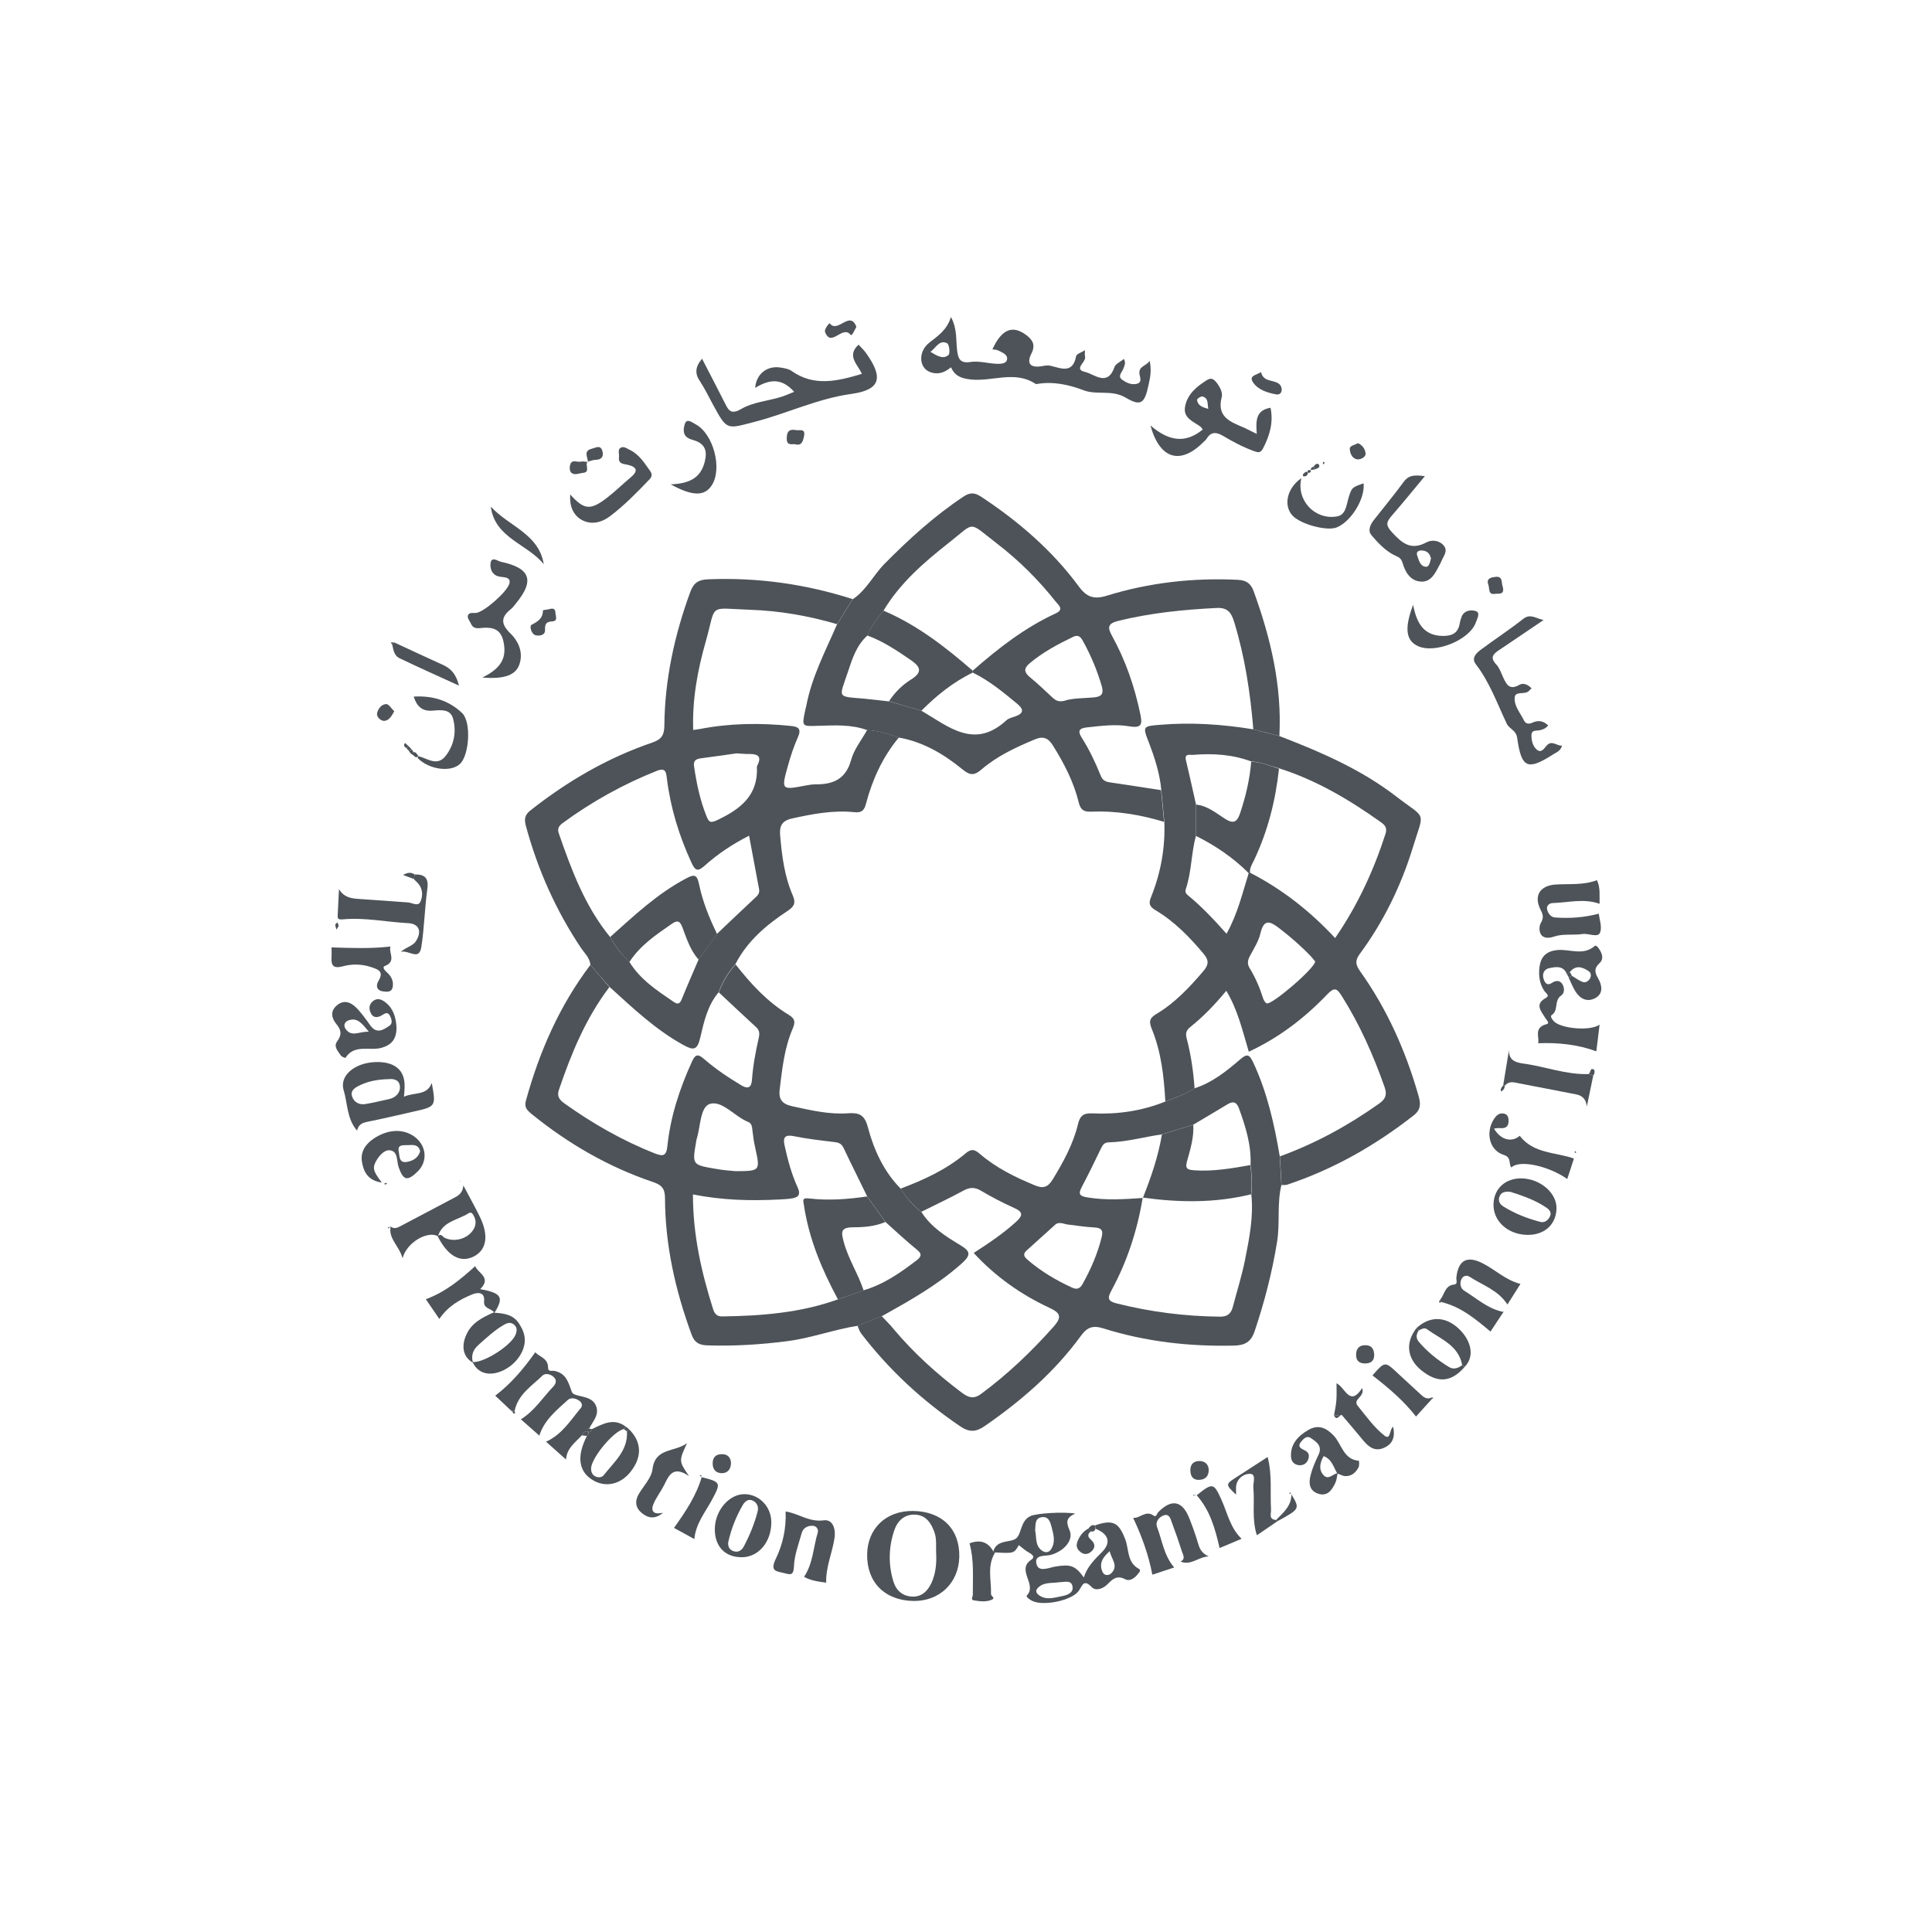 <svg xmlns="http://www.w3.org/2000/svg" width="300" height="300" viewBox="0 0 300 300" fill="none"><path d="M198.661 114.293C205.041 116.747 211.303 119.436 216.779 123.657C221.569 127.347 221.176 125.737 219.37 131.646C217.545 137.574 214.836 143.129 211.126 148.154C210.341 149.214 210.537 149.862 211.204 150.824C215.386 156.693 218.271 163.171 220.254 170.1C220.607 171.317 220.686 172.279 219.508 173.202C213.54 177.874 207.063 181.564 199.859 183.959C199.603 184.037 199.289 183.998 198.995 184.018C198.916 182.546 198.838 181.054 198.74 179.562C204.256 177.56 209.34 174.772 214.11 171.396C215.111 170.689 215.425 170.041 215.013 168.844C213.266 163.878 211.165 159.127 208.358 154.671C207.573 153.415 207.18 153.258 206.042 154.456C202.567 158.087 198.602 161.13 193.911 163.308C192.929 160.05 192.223 156.85 190.417 153.847C188.65 155.987 186.864 157.851 184.842 159.461C184.155 160.011 184.057 160.501 184.292 161.346C184.94 163.838 185.313 166.41 185.49 168.981C184.116 169.963 182.486 170.395 180.955 171.043C180.739 167.215 180.327 163.407 178.874 159.834C178.403 158.676 178.423 158.126 179.581 157.439C182.447 155.731 184.724 153.297 186.883 150.765C187.688 149.803 187.747 149.116 186.903 148.115C184.724 145.504 182.349 143.07 179.404 141.323C178.423 140.734 178.344 140.224 178.757 139.243C180.249 135.513 180.955 131.626 180.798 127.602C180.641 125.953 180.484 124.324 180.327 122.675C180.091 120.104 179.306 117.67 178.384 115.275C177.422 112.801 177.422 112.762 180.15 112.546C184.999 112.134 189.828 112.468 194.637 113.253C195.952 113.606 197.307 113.96 198.661 114.293ZM194.284 118.239C191.359 117.14 188.297 116.963 185.215 117.218C184.783 117.257 183.88 116.943 184.155 118.062C184.704 120.339 185.195 122.616 185.706 124.893C185.706 126.523 185.706 128.152 185.706 129.761C184.96 132.51 185.038 135.395 184.116 138.104C183.978 138.516 184.194 138.811 184.489 139.046C186.648 140.813 188.532 142.835 190.456 144.994C192.183 141.893 192.929 138.673 193.911 135.533L194.009 135.591L194.107 135.513C199.073 138.065 203.411 141.461 207.318 145.661C210.831 140.558 213.305 135.16 215.15 129.447C215.444 128.505 215.013 128.093 214.384 127.641C209.497 124.167 204.373 121.124 198.602 119.299C197.169 118.926 195.795 118.317 194.284 118.239ZM204.216 149.293C204.02 149.057 203.765 148.724 203.47 148.41C201.979 146.859 200.369 145.465 198.661 144.15C197.248 143.07 196.266 142.599 195.717 144.935C195.442 146.133 194.735 147.232 194.146 148.331C193.754 149.038 193.597 149.627 194.068 150.373C194.951 151.825 195.619 153.376 196.129 155.005C196.227 155.319 196.463 155.731 196.718 155.81C197.542 156.026 204.216 150.314 204.216 149.293Z" fill="#4D5358"></path><path d="M91.679 149.824C91.581 148.705 90.757 147.999 90.188 147.155C86.301 141.325 83.494 135.024 81.668 128.271C81.374 127.211 81.472 126.524 82.395 125.817C88.126 121.302 94.349 117.671 101.259 115.315C102.692 114.825 103.143 114.197 103.163 112.665C103.222 105.52 104.733 98.63 107.187 91.917C107.717 90.464 108.502 90.013 109.935 89.954C117.61 89.64 125.089 90.68 132.411 93.036C131.606 94.331 130.801 95.627 129.977 96.922C125.56 95.627 121.085 94.842 116.472 94.685C109.817 94.449 111.289 93.625 109.601 99.573C108.325 104.028 107.481 108.582 107.638 113.352C108.109 113.274 108.404 113.254 108.698 113.195C113.37 112.292 118.081 112.234 122.812 112.724C124.029 112.842 124.461 113.215 123.892 114.491C123.263 115.904 122.773 117.377 122.361 118.868C121.281 122.696 121.32 122.696 125.128 121.97C125.639 121.872 126.149 121.793 126.659 121.793C129.368 121.813 131.331 120.988 132.156 118.024C132.607 116.356 133.785 114.903 134.649 113.352C136.356 113.451 137.966 113.941 139.576 114.511C137.083 117.514 135.493 120.969 134.492 124.718C134.217 125.798 133.863 126.249 132.627 126.112C129.368 125.778 126.188 126.387 122.989 127.093C121.399 127.447 121.006 128.271 121.143 129.743C121.418 132.923 121.811 136.064 123.087 139.008C123.578 140.147 123.401 140.716 122.302 141.442C119.023 143.602 116.04 146.114 114.195 149.707C113.076 151.002 112.173 152.435 111.603 154.064C109.876 156.086 109.307 158.658 108.738 161.111C108.266 163.133 107.678 163.133 106.048 162.23C101.749 159.855 98.236 156.498 94.644 153.24C93.642 152.121 92.661 150.963 91.679 149.824ZM97.725 149.353C99.374 152.062 101.965 153.77 104.498 155.497C105.008 155.851 105.479 156.106 105.832 155.222C106.676 153.122 107.599 151.061 108.482 148.98C109.444 147.645 110.386 146.33 111.348 144.995C113.37 143.072 115.412 141.128 117.453 139.224C117.806 138.891 117.963 138.518 117.865 138.047C117.355 135.338 116.845 132.629 116.315 129.763C113.704 131.098 111.446 132.609 109.405 134.435C108.404 135.318 107.992 135.279 107.403 134.022C105.459 129.822 104.125 125.484 103.555 120.91C103.438 119.948 103.379 119.143 102.005 119.693C96.763 121.774 91.876 124.502 87.322 127.839C86.772 128.251 86.536 128.722 86.752 129.351C88.735 135.082 90.835 140.736 94.742 145.506C95.546 146.939 96.528 148.215 97.725 149.353ZM114.352 116.984C112.899 117.18 110.877 117.494 108.836 117.75C108.031 117.848 107.638 118.142 107.776 119.025C108.168 121.656 108.698 124.247 109.699 126.72C110.072 127.662 110.308 127.859 111.407 127.329C114.96 125.641 117.748 123.521 117.532 119.084C117.532 118.947 117.63 118.81 117.689 118.672C118.258 117.435 117.63 117.102 116.531 117.082C116.001 117.102 115.471 117.043 114.352 116.984Z" fill="#4D5358"></path><path d="M91.68 149.823C92.661 150.981 93.643 152.119 94.624 153.278C90.953 158.106 88.696 163.603 86.772 169.276C86.458 170.218 86.871 170.787 87.616 171.317C92.013 174.458 96.666 177.128 101.71 179.11C102.967 179.601 103.477 179.503 103.634 177.952C104.105 173.378 105.538 169.04 107.442 164.859C107.953 163.721 108.365 163.603 109.307 164.427C111.093 165.978 113.056 167.293 115.078 168.51C116.217 169.197 116.688 168.805 116.766 167.666C116.923 165.448 117.336 163.289 117.826 161.129C117.964 160.521 117.944 159.991 117.434 159.52C115.49 157.733 113.547 155.908 111.623 154.102C112.193 152.473 113.096 151.04 114.215 149.744C116.59 152.787 119.181 155.594 122.498 157.596C123.499 158.205 123.499 158.754 123.087 159.736C121.792 162.739 121.458 165.978 121.065 169.178C120.889 170.689 121.438 171.435 122.989 171.769C125.875 172.397 128.74 173.084 131.705 172.868C133.412 172.75 134.256 173.123 134.747 174.988C135.689 178.541 137.22 181.917 139.89 184.606C140.754 186 141.794 187.198 143.09 188.218C144.562 190.535 146.819 191.968 149.077 193.322C150.824 194.362 150.726 194.932 149.273 196.247C145.543 199.564 141.264 201.959 136.946 204.373C135.689 204.864 134.453 205.375 133.196 205.865C129.486 206.435 125.953 207.789 122.204 208.26C118.082 208.79 113.979 209.045 109.837 208.908C108.64 208.869 107.855 208.535 107.383 207.22C104.871 200.369 103.281 193.342 103.261 186.039C103.261 184.567 102.731 183.998 101.455 183.566C94.526 181.23 88.303 177.638 82.63 173.045C81.885 172.436 81.355 171.985 81.669 170.885C83.769 163.269 86.89 156.143 91.68 149.823ZM137.476 189.73C136.533 188.415 135.591 187.08 134.649 185.765C133.432 183.252 132.176 180.759 130.978 178.227C130.684 177.618 130.272 177.422 129.604 177.343C127.484 177.088 125.364 176.853 123.264 176.421C121.85 176.146 121.556 176.637 121.831 177.873C122.322 180.111 122.91 182.329 123.872 184.41C124.343 185.451 124.01 185.922 123.009 186.079C122.361 186.196 121.693 186.216 121.026 186.255C116.57 186.491 112.134 186.373 107.599 185.47C107.599 191.752 108.915 197.542 110.72 203.255C110.936 203.942 111.27 204.413 112.095 204.413C118.219 204.334 124.304 203.863 130.115 201.763C131.449 201.292 132.784 200.821 134.119 200.349C137.201 199.446 139.772 197.66 142.285 195.736C142.952 195.226 143.306 194.794 142.403 194.068C140.695 192.694 139.105 191.182 137.476 189.73ZM114.156 181.858C118.082 181.839 118.062 181.839 117.257 178.168C117.08 177.383 116.963 176.578 116.865 175.773C116.786 175.184 116.825 174.478 116.197 174.222C114.097 173.398 112.193 170.885 110.289 171.396C108.699 171.808 108.797 174.949 108.169 176.892C108.129 177.029 108.11 177.186 108.09 177.324C107.482 180.857 107.482 180.877 111.074 181.485C112.114 181.682 113.135 181.76 114.156 181.858Z" fill="#4D5358"></path><path d="M139.576 114.529C137.986 113.96 136.357 113.469 134.649 113.371C132.175 112.468 129.604 112.625 127.052 112.704C124.5 112.782 124.5 112.861 125.03 110.309C125.07 110.093 125.148 109.877 125.187 109.661C126.031 105.146 128.171 101.103 129.977 96.941C130.782 95.646 131.587 94.35 132.411 93.055C134.531 91.641 135.63 89.286 137.377 87.519C141.166 83.691 145.111 80.099 149.607 77.115C150.647 76.428 151.334 76.468 152.355 77.135C158.185 80.982 163.406 85.478 167.568 91.131C168.745 92.721 169.884 93.113 171.847 92.505C178.462 90.463 185.254 89.698 192.183 90.032C193.459 90.09 194.225 90.562 194.657 91.779C197.307 99.061 199.073 106.481 198.661 114.294C197.307 113.94 195.972 113.587 194.617 113.253C194.146 107.561 193.302 101.966 191.614 96.49C191.143 94.998 190.534 94.311 188.846 94.409C183.742 94.664 178.698 95.174 173.712 96.392C172.043 96.804 171.906 97.353 172.691 98.767C174.772 102.536 176.165 106.579 177.049 110.8C177.402 112.429 177.343 113.116 175.341 112.782C173.162 112.409 170.924 112.723 168.706 112.959C167.411 113.096 167.411 113.666 167.96 114.529C169.158 116.414 170.1 118.416 170.924 120.457C171.219 121.203 171.71 121.4 172.416 121.498C175.047 121.871 177.677 122.303 180.288 122.695C180.445 124.344 180.602 125.973 180.759 127.622C177.068 126.503 173.319 125.875 169.452 126.032C168.372 126.072 167.803 125.836 167.509 124.619C166.743 121.459 165.251 118.573 163.524 115.805C162.798 114.627 162.052 114.235 160.658 114.824C157.714 116.06 154.828 117.395 152.414 119.476C151.275 120.457 150.627 120.418 149.489 119.496C146.584 117.12 143.364 115.197 139.576 114.529ZM143.09 110.368C147.251 112.802 151.295 116.433 156.261 111.86C156.614 111.526 157.184 111.408 157.674 111.232C159.088 110.721 158.911 110.073 157.91 109.249C155.751 107.463 153.591 105.676 151.04 104.44C151.04 104.342 151.04 104.243 151.04 104.145C154.985 100.69 159.107 97.471 163.917 95.253C165.271 94.625 164.407 94.016 163.936 93.427C161.267 90.051 158.224 87.028 154.828 84.418C150.235 80.884 151.55 80.982 147.388 84.241C143.521 87.283 139.752 90.522 137.181 94.841C136.239 96.058 135.218 97.216 134.668 98.708C132.961 100.239 132.313 102.379 131.626 104.44C130.311 108.405 129.859 108.13 134.138 108.483C135.454 108.601 136.749 108.778 138.064 108.915C139.752 109.386 141.421 109.877 143.09 110.368ZM165.212 108.837C166.508 108.385 168.235 108.444 169.923 108.287C171.18 108.15 171.376 107.62 171.081 106.54C170.375 104.126 169.413 101.809 168.196 99.611C167.862 98.983 167.489 98.472 166.645 98.885C164.25 100.043 161.914 101.279 159.873 103.007C158.97 103.772 158.99 104.361 159.892 105.127C161.149 106.147 162.307 107.286 163.504 108.385C163.917 108.739 164.309 109.013 165.212 108.837Z" fill="#4D5358"></path><path d="M143.05 188.178C141.774 187.157 140.714 185.96 139.851 184.566C143.462 183.212 146.956 181.602 149.921 179.109C150.824 178.343 151.314 178.461 152.119 179.148C154.671 181.347 157.635 182.799 160.736 184.075C162.012 184.605 162.719 184.331 163.445 183.172C165.114 180.444 166.645 177.656 167.391 174.555C167.725 173.161 168.314 172.828 169.648 172.886C173.515 173.063 177.304 172.513 180.916 171.061C182.447 170.413 184.056 169.981 185.45 169C188.179 168.136 190.377 166.389 192.497 164.563C193.616 163.602 193.969 163.641 194.598 164.976C196.776 169.628 197.876 174.555 198.72 179.561C198.798 181.052 198.896 182.525 198.975 184.016C198.268 186.902 198.779 189.866 198.308 192.811C197.542 197.561 196.345 202.174 194.814 206.728C194.244 208.416 193.263 208.907 191.594 208.946C184.685 209.103 177.873 208.338 171.278 206.257C169.57 205.727 168.745 206.198 167.823 207.454C163.74 213.049 158.577 217.524 152.885 221.45C151.55 222.373 150.529 222.432 149.116 221.489C143.207 217.485 138.045 212.715 133.706 207.042C133.451 206.708 133.334 206.257 133.157 205.864C134.413 205.373 135.65 204.863 136.906 204.372C137.515 205.02 138.162 205.629 138.712 206.316C141.853 210.065 145.465 213.343 149.371 216.268C150.333 216.975 151.138 217.328 152.315 216.464C156.496 213.382 160.206 209.829 163.642 205.962C164.937 204.49 164.662 203.862 162.915 203.057C158.499 200.996 154.553 198.209 151.196 194.558C153.591 193.007 155.79 191.535 157.772 189.729C158.852 188.747 158.891 188.198 157.478 187.569C155.731 186.784 154.023 185.901 152.374 184.919C151.354 184.291 150.549 184.35 149.528 184.919C147.447 186.058 145.229 187.079 143.05 188.178ZM185.274 174.653C183.644 175.144 182.035 175.635 180.405 176.145C177.657 176.538 174.968 177.323 172.161 177.382C171.435 177.401 171.199 177.833 170.924 178.402C169.982 180.385 169.001 182.368 167.98 184.311C167.371 185.449 167.666 185.744 168.902 185.94C171.768 186.411 174.595 186.215 177.461 186.019L177.441 185.96C176.617 191.005 175.046 195.833 172.612 200.329C171.945 201.546 171.945 202.036 173.456 202.409C178.698 203.725 183.998 204.392 189.396 204.451C190.574 204.471 191.162 203.999 191.437 202.92C192.065 200.505 192.831 198.111 193.322 195.657C193.989 192.3 194.676 188.924 194.303 185.449C194.46 183.938 194.401 182.407 194.185 180.895C194.323 177.833 193.42 174.967 192.399 172.141C192.026 171.12 191.496 170.923 190.574 171.493C188.807 172.572 187.04 173.593 185.274 174.653ZM165.644 190.121C164.643 189.827 164.211 189.846 163.838 190.18C162.366 191.515 160.894 192.85 159.402 194.185C158.774 194.754 159.029 195.146 159.559 195.618C161.639 197.404 163.975 198.798 166.468 199.936C167.175 200.27 167.685 200.132 168.098 199.386C169.393 197.07 170.453 194.636 171.081 192.045C171.278 191.221 171.16 190.671 170.061 190.612C168.412 190.514 166.743 190.259 165.644 190.121Z" fill="#4D5358"></path><path d="M178.521 56.032C178.836 57.505 178.6 58.643 178.345 59.782C177.736 62.628 177.187 63.158 174.792 61.745C172.633 60.469 170.375 61.391 168.275 60.606C165.959 59.723 163.544 59.193 161.012 59.625C160.933 59.644 160.855 59.644 160.796 59.605C157.577 57.465 154.043 59.31 150.687 58.918C149.156 58.741 148.253 58.329 147.664 57.033C146.682 57.858 145.622 58.251 144.346 57.74C142.717 57.092 142.521 54.599 144.307 53.206C145.642 52.146 147.036 51.262 147.664 49.221C148.684 51.145 148.41 52.833 148.626 54.442C148.783 55.659 149.057 56.464 150.687 56.209C151.963 56.013 153.317 56.405 154.632 56.484C155.3 56.523 156.222 56.504 156.36 55.875C156.556 55.031 155.594 54.737 154.966 54.403C154.711 54.285 154.397 54.305 154.102 54.246C155.535 51.105 157.223 50.418 159.383 52.047C160.364 52.794 160.816 53.579 160.168 54.874C159.383 56.425 159.952 57.132 161.679 56.876C162.17 56.798 162.582 56.68 163.132 56.798C164.722 57.171 166.587 58.093 167.097 55.306C167.156 54.972 167.902 54.737 168.471 54.383C168.471 54.815 168.412 55.11 168.491 55.385C168.707 56.209 166.606 57.328 168.51 57.76C169.924 58.093 171.985 60.096 173.045 57.014C173.221 56.484 174.007 56.17 174.517 55.738C174.87 56.366 174.596 56.798 174.419 57.289C174.203 57.838 173.457 58.447 174.321 59.016C174.929 59.428 175.616 59.762 176.401 59.625C177.481 59.428 176.971 58.565 176.931 58.015C176.814 56.837 177.952 56.876 178.521 56.032ZM144.484 54.639C145.563 55.286 146.486 55.836 147.291 55.11C147.566 54.855 147.389 53.461 147.075 53.304C145.917 52.715 145.387 53.912 144.484 54.639Z" fill="#4D5358"></path><path d="M154.24 240.864C154.848 238.96 156.949 239.627 157.832 238.842C158.656 238.096 158.46 236.113 160.03 235.407C160.933 234.994 165.056 234.7 166.979 235.034C165.468 235.662 165.566 236.427 166.076 237.605C166.744 239.117 165.291 240.785 163.289 241.413C162.386 241.708 160.541 241.276 160.953 242.885C161.287 244.181 162.838 243.435 163.858 243.258C166.214 242.866 166.96 243.082 168.295 244.947C168.805 243.298 169.943 242.179 171.062 241.06C172.574 239.568 172.201 238.214 170.12 237.389C170.1 237.212 170.061 237.036 170.042 236.859C172.829 235.897 173.732 236.408 174.733 239.038C175.322 240.589 174.988 242.591 176.814 243.592C177.246 243.828 176.912 244.122 176.775 244.299C176.264 245.005 175.479 245.614 174.713 245.221C173.398 244.534 172.731 245.241 171.946 246.026C171.259 246.713 170.14 247.086 169.531 246.458C168.236 245.104 168.079 246.242 167.49 247.047C166.39 248.558 162.013 249.422 160.305 248.598C159.893 248.401 159.265 247.95 159.442 247.754C161.11 246.046 157.753 243.788 160.129 242.198C160.757 241.767 160.345 241.413 159.795 241.099C159.226 240.785 158.735 240.334 158.205 239.921C157.459 241.217 157.459 241.217 154.475 241.06C154.416 241.001 154.318 240.922 154.24 240.864ZM160.737 237.644C160.992 238.744 160.659 240.157 161.993 240.903C162.425 241.138 162.916 241.001 163.171 240.628C163.917 239.548 163.623 238.371 163.328 237.252C163.112 236.427 162.877 235.367 161.679 235.603C160.659 235.799 160.816 236.781 160.737 237.644ZM164.604 245.673C163.348 245.889 161.974 245.575 161.051 246.694C160.776 247.027 160.933 247.4 161.267 247.655C162.425 248.539 163.682 248.087 164.879 247.852C165.625 247.714 166.685 247.4 166.548 246.399C166.39 245.261 165.311 245.692 164.604 245.673ZM172.319 240.864C171.18 241.845 170.591 242.866 171.239 244.161C171.514 244.711 172.201 244.652 172.554 244.299C173.752 243.121 172.554 242.1 172.319 240.864Z" fill="#4D5358"></path><path d="M109.014 55.699C110.231 58.074 111.428 60.331 112.567 62.608C113.156 63.806 113.548 64.414 115.158 63.472C116.885 62.471 119.084 62.275 121.047 61.706C121.812 61.49 122.538 61.156 123.324 60.842C121.537 58.859 119.751 58.702 117.258 60.233C117.435 58.074 119.084 56.739 121.204 57.073C121.773 57.171 122.44 57.269 122.892 57.583C126.386 60.076 130.037 59.193 133.826 58.054C133.237 56.621 131.391 55.287 133.315 53.52C133.708 53.952 134.14 54.344 134.473 54.816C137.241 58.683 136.711 60.547 132.157 61.175C126.916 61.902 122.185 64.218 117.14 65.514C112.861 66.613 112.92 66.888 110.741 62.883C110.074 61.647 109.465 60.39 108.7 59.213C107.875 58.035 107.934 56.975 109.014 55.699Z" fill="#4D5358"></path><path d="M90.365 222.864C89.364 223.964 88.029 224.808 87.892 226.633C86.753 225.613 85.713 224.69 84.79 223.865C87.283 222.747 88.618 220.509 90.228 218.585C90.444 218.33 90.385 217.839 90.051 217.584C89.482 217.113 88.638 216.956 88.186 217.368C86.459 218.958 84.516 220.47 83.75 222.923C82.906 222.177 81.924 221.314 80.884 220.391C83.004 219.076 84.28 217.015 85.909 215.307C86.282 214.914 86.498 214.404 86.066 213.913C85.556 213.344 84.672 213.187 84.26 213.58C82.572 215.228 80.413 216.524 79.903 219.115C79.687 219.056 79.471 218.997 79.255 218.938C78.45 218.173 77.645 217.427 76.899 216.72C79.333 214.875 81.296 212.559 83.122 209.968C83.691 210.694 85.124 210.851 85.104 212.382C85.104 213.069 85.752 212.794 86.106 212.873C87.911 213.265 88.225 214.561 88.795 216.131C89.109 217.034 91.739 216.504 92.505 218.193C93.172 219.684 92.034 220.685 91.484 221.844C91.209 221.824 91.15 221.981 91.209 222.217L91.189 222.236C90.738 222.236 90.561 222.55 90.365 222.864Z" fill="#4D5358"></path><path d="M141.775 234.622C146.29 234.68 149.057 237.448 148.959 241.767C148.861 245.81 145.877 248.657 141.834 248.598C137.397 248.519 134.59 245.712 134.649 241.374C134.708 237.311 137.613 234.563 141.775 234.622ZM145.367 241.256C145.308 240.157 145.485 239.058 145.112 237.978C144.601 236.467 143.757 235.25 142.069 235.191C140.381 235.132 139.321 236.212 138.83 237.723C137.986 240.294 137.927 242.925 138.713 245.536C139.125 246.929 140.106 247.832 141.578 247.911C143.09 248.009 144.032 247.086 144.641 245.791C145.288 244.358 145.446 242.827 145.367 241.256Z" fill="#4D5358"></path><path d="M73.443 211.598C71.952 210.754 71.579 209.164 72.383 207.319C73.208 205.395 74.916 204.571 76.722 203.766C76.172 203.118 75.053 203.216 75.171 202.039C75.308 200.606 74.189 200.645 73.365 200.979C71.402 201.783 69.557 202.824 68.222 204.806C67.535 203.805 66.809 202.745 66.122 201.744C69.164 200.625 71.5 198.682 73.797 196.601C74.13 197.661 76.427 198.348 74.562 200.174C77.88 200.782 78.292 201.43 76.781 203.845C78.312 203.923 79.725 204.159 80.608 205.533C81.138 206.377 81.511 207.182 81.492 208.183C81.433 210.401 79.352 212.698 76.918 213.208C75.308 213.542 74.032 212.913 73.385 211.5C75.171 211.638 79.47 208.87 80.078 207.201C80.255 206.691 80.333 206.2 79.902 205.768C79.391 205.258 78.861 205.376 78.292 205.69C76.82 206.534 75.583 207.692 74.307 208.83C73.404 209.635 73.129 210.499 73.443 211.598Z" fill="#4D5358"></path><path d="M243.338 151.334C242.808 149.901 241.611 150.117 240.571 150.333C239.766 150.49 239.413 151.216 239.707 152.06C239.923 152.649 240.237 153.12 241.003 152.61C241.533 152.256 242.18 152.178 242.573 152.767C242.966 153.356 242.966 154.219 242.416 154.592C241.277 155.338 242.063 156.889 240.944 157.615C240.669 157.792 241.003 158.283 241.258 158.557C242.298 159.716 246.911 160.167 248.383 159.107C248.207 160.579 248.05 161.914 247.873 163.249C244.948 162.169 241.925 161.875 238.824 161.993C239.157 161.266 237.999 159.578 240.158 159.029C240.728 158.891 240.119 158.361 239.923 158.028C239.314 156.987 238.235 155.947 240.06 154.946C240.708 154.592 240.041 154.219 239.825 153.905C239.04 152.747 238.883 151.432 239.059 150.097C239.275 148.546 240.1 147.702 241.807 147.526C243.731 147.329 245.812 148.468 247.618 146.898C247.873 146.682 248.207 147.192 248.403 147.506C248.835 148.193 249.011 148.959 248.403 149.528C247.559 150.313 247.559 150.902 248.148 151.903C248.737 152.904 249.051 154.298 247.677 155.005C246.342 155.692 245.243 155.005 244.536 153.788C244.163 153.159 243.908 152.472 243.594 151.825C243.751 151.726 243.908 151.609 244.065 151.51C244.614 151.844 245.144 152.237 245.733 152.472C246.165 152.649 246.597 152.394 246.852 152.001C247.127 151.569 247.068 151.079 246.715 150.823C245.714 150.136 244.673 149.783 243.731 150.98C243.613 151.079 243.476 151.196 243.338 151.334Z" fill="#4D5358"></path><path d="M242.553 115.786C242.318 116.61 241.709 116.807 241.238 117.101C237.194 119.692 236.252 119.319 235.585 114.569C235.408 113.352 234.368 113.214 233.975 112.39C232.483 109.249 231.325 105.951 229.166 103.144C228.44 102.202 229.205 101.437 229.912 100.907C232.091 99.277 234.387 97.786 236.527 96.097C237.626 95.234 238.451 96.019 239.687 96.274C237.273 97.903 235.035 99.434 232.778 100.946C231.855 101.554 231.325 102.104 232.326 103.164C232.817 103.674 233.072 104.42 233.367 105.088C233.897 106.226 234.348 107.267 235.958 106.324C236.488 106.01 237.273 106.266 237.823 106.894C237.705 107.011 237.567 107.11 237.45 107.247C236.841 107.954 235.33 107.247 235.212 108.248C235.035 109.563 236.076 110.702 236.645 111.88C236.9 112.39 237.371 112.488 237.96 112.213C238.824 111.801 239.668 111.919 240.394 112.645C240.06 113.097 239.589 113.273 239.099 113.391C238.569 113.509 237.803 113.273 237.803 114.196C237.803 115.02 237.999 115.864 238.647 116.414C239.295 116.964 239.746 116.277 240.08 115.864C240.944 114.804 241.69 115.845 242.553 115.786Z" fill="#4D5358"></path><path d="M195.148 67.378C195.01 65.376 194.951 63.707 197.287 63.315C197.758 65.572 197.17 67.614 196.129 69.616C195.737 70.362 195.364 70.283 194.716 70.048C193.047 69.439 191.477 68.615 189.965 67.712C188.945 67.103 188.061 66.946 187.355 68.144C187.237 68.32 187.06 68.458 186.903 68.615C183.331 72.227 180.092 71.363 178.639 66.063C181.348 68.399 183.959 69.007 186.766 66.691C186.57 66.455 186.511 66.318 186.393 66.24C185.294 65.435 183.684 64.924 184.018 63.138C184.371 61.195 185.824 60.017 187.414 59.016C188.101 58.584 188.493 58.898 188.905 59.408C189.435 60.076 189.887 60.959 189.71 61.646C188.866 64.846 191.182 65.533 193.283 66.456C193.774 66.711 194.304 66.966 195.148 67.378ZM187.63 63.491C187.453 62.765 187.708 61.803 186.707 61.568C186.471 61.509 185.863 61.921 185.882 62.078C185.961 62.981 186.746 63.256 187.63 63.491Z" fill="#4D5358"></path><path d="M60.665 190.455C61.254 190.927 61.764 190.613 62.294 190.338C65.102 188.865 67.889 187.374 70.696 185.901C71.422 185.528 71.874 185.018 71.952 184.076C72.796 185.685 73.68 187.256 74.484 188.885C75.937 191.83 75.584 194.087 73.562 195.108C71.501 196.148 69.518 195.049 67.968 191.967C68.478 191.437 68.713 192.045 69.047 192.203C70.657 192.988 72.836 192.281 73.621 190.73C73.935 190.083 73.915 189.454 73.582 188.826C73.405 188.493 73.209 188.12 72.757 188.394C71.089 189.474 68.713 189.631 68.007 191.967C66.456 191.064 63.158 192.87 62.51 195.383C61.98 193.4 60.253 192.36 60.665 190.377V190.455Z" fill="#4D5358"></path><path d="M62.726 170.298C64.375 169.552 66.299 170.18 67.045 168.158C67.712 171.829 67.712 171.829 64.1 172.634C61.745 173.164 59.37 173.733 56.995 174.204C56.19 174.361 55.66 174.656 55.444 175.559C53.834 173.713 53.991 171.338 53.363 169.297C52.676 167 55.09 165.057 58.231 164.919C61.333 164.802 62.942 166.195 62.825 168.865C62.825 169.238 62.785 169.591 62.726 170.298ZM60.371 167.569C58.526 167.609 57.093 167.923 55.778 168.571C55.13 168.885 54.384 169.336 54.659 170.219C54.953 171.162 55.778 171.593 56.739 171.436C57.956 171.24 59.173 170.926 60.391 170.671C61.47 170.435 62.177 169.689 62.098 168.688C62 167.55 60.94 167.511 60.371 167.569Z" fill="#4D5358"></path><path d="M74.916 105.205C77.271 104.027 78.567 102.673 78.292 100.317C78.037 98.158 77.154 97.333 74.994 97.49C74.248 97.549 73.522 97.746 73.129 96.843C72.953 96.45 72.58 96.018 72.639 95.665C72.776 94.997 73.463 95.233 73.934 95.174C75.191 95.037 78.783 91.857 79.097 90.62C79.254 90.031 78.979 89.796 78.508 89.678C78.076 89.58 77.625 89.599 77.213 89.442C76.309 89.109 76.074 88.147 76.172 87.46C76.309 86.341 77.311 87.126 77.743 87.224C82.375 88.206 83.062 90.129 80.098 93.722C79.862 93.996 79.647 94.33 79.372 94.546C77.782 95.802 77.703 96.862 79.274 98.374C80.392 99.453 81.178 101.043 80.766 102.771C80.334 104.734 78.547 105.519 74.916 105.205Z" fill="#4D5358"></path><path d="M221.255 73.934C219.41 76.153 217.781 78.155 216.093 80.098C215.347 80.982 215.072 81.472 216.093 82.591C217.683 84.319 219.037 85.536 221.491 84.221C222.296 83.789 223.454 83.867 224.161 84.692C224.907 85.555 224.141 86.341 223.827 87.126C223.729 87.4 223.572 87.656 223.434 87.911C222.806 89.108 222.158 90.423 220.588 90.306C218.978 90.188 218.193 88.794 217.82 87.499C217.545 86.537 217.114 86.517 216.387 86.144C215.072 85.457 213.953 84.279 212.972 83.121C212.324 82.356 212.795 81.433 213.364 80.707C214.915 78.724 216.525 76.8 217.997 74.779C218.841 73.66 219.862 73.778 221.255 73.934ZM222.198 86.733C222.06 86.026 221.648 85.516 220.784 85.477C220.254 85.457 219.862 85.712 220.058 86.242C220.313 86.969 220.49 87.93 221.413 88.009C221.923 88.048 222.041 87.322 222.198 86.733Z" fill="#4D5358"></path><path d="M247.971 136.672C248.54 137.85 248.344 139.106 248.383 140.343C245.909 139.46 243.495 140.166 241.081 140.225C240.649 140.245 240.158 140.578 240.217 141.069C240.295 141.776 240.806 142.424 241.454 142.463C243.75 142.64 246.047 142.463 248.265 141.874C248.344 142.757 248.834 144.033 248.422 144.877C248.069 145.623 246.675 144.897 245.733 145.034C244.28 145.25 242.69 144.956 241.336 145.427C238.804 146.291 238.862 143.974 239.255 143.327C239.942 142.168 239.314 141.619 239.019 140.814C238.293 138.949 239.216 137.575 241.395 137.359C243.593 137.202 245.831 137.497 247.971 136.672Z" fill="#4D5358"></path><path d="M223.572 201.879C224.317 201.094 224.298 199.622 225.79 199.465C226.418 199.386 226.104 198.758 226.143 198.385C226.437 195.617 227.851 194.911 230.344 196.226C232.248 197.227 233.857 198.797 236.095 199.367C235.408 200.466 234.741 201.506 234.073 202.566C232.64 200.328 230.206 199.563 228.184 198.248C227.733 197.953 227.164 198.091 226.909 198.679C226.614 199.386 226.83 200.093 227.38 200.427C229.343 201.644 231.09 203.273 233.484 203.724L233.504 203.646C232.778 204.745 232.071 205.825 231.443 206.767C229.146 204.843 226.869 202.919 223.846 202.193C223.787 202.056 223.689 201.958 223.572 201.879Z" fill="#4D5358"></path><path d="M121.988 234.701C123.971 234.996 125.639 236.39 127.897 236.076C129.29 235.879 129.801 237.371 129.585 238.804C129.251 241.12 128.211 243.299 128.289 245.753C127.053 245.596 125.855 245.419 124.854 244.85C126.267 242.73 126.287 240.257 126.974 237.999C127.131 237.508 126.817 236.939 126.169 236.92C125.364 236.9 124.697 237.273 124.481 238.078C124.01 239.786 123.343 241.493 123.284 243.221C123.225 244.654 122.754 244.536 121.811 244.281C120.575 243.967 119.495 244.045 120.477 242.023C121.517 239.884 122.106 237.391 121.988 234.701Z" fill="#4D5358"></path><path d="M183.312 242.473C184.136 242.081 183.704 241.453 183.547 240.962C183.056 239.431 182.526 237.9 181.957 236.388C181.741 235.799 181.565 234.975 180.642 235.328C179.896 235.623 179.386 236.369 179.66 237.095C180.465 239.195 180.72 241.531 182.33 243.396C181.192 243.769 180.053 244.142 178.934 244.515C178.345 241.413 177.305 238.567 175.95 235.682C177.03 235.819 177.894 234.406 179.17 235.368C179.543 235.642 179.66 234.975 179.896 234.759C181.957 232.698 183.606 233.032 184.686 235.78C185.196 237.075 185.667 238.39 186.06 239.725C186.295 240.53 186.629 241.217 187.689 241.669C186.04 241.767 184.902 243.16 183.312 242.473Z" fill="#4D5358"></path><path d="M64.395 135.788C65.926 135.748 66.593 136.318 66.358 138.006C65.946 140.99 65.887 144.032 65.435 146.996C65.082 149.254 63.649 147.546 62.236 147.781C63.237 146.996 64.081 146.878 64.552 146.191C65.553 144.7 65.121 143.424 63.354 143.345C59.978 143.168 56.641 142.442 53.245 142.756C52.401 142.835 52.421 142.58 52.44 142.03C52.499 140.774 52.558 139.517 52.637 138.065C53.441 139.4 54.619 139.517 55.836 139.596C58.329 139.753 60.822 139.949 63.315 140.126C64.002 140.165 64.925 140.813 65.278 140.028C65.651 139.223 65.69 138.143 65.023 137.299C64.787 137.005 64.513 136.769 64.257 136.514C64.316 136.259 64.356 136.023 64.395 135.788Z" fill="#4D5358"></path><path d="M207.711 228.755C207.593 229.265 207.573 229.795 207.357 230.247C206.827 231.366 206.14 232.426 204.668 231.935C203.235 231.444 203.196 230.188 203.53 228.99C203.804 227.93 204.256 226.91 204.727 225.928C205.414 224.495 204.374 223.867 203.51 223.278C202.921 222.886 202.391 223.416 202.018 223.887C201.449 224.593 201.94 224.907 202.548 225.182C203.353 225.536 203.373 226.183 203.039 226.831C202.803 227.302 202.293 227.557 201.743 227.518C200.958 227.459 200.507 226.929 200.467 226.223C200.35 224.181 201.626 222.925 203.196 222.022C204.649 221.197 205.866 221.629 207.083 222.905C208.339 224.22 208.594 226.635 211.009 226.831C211.028 226.831 211.107 227.557 210.95 227.852C210.518 228.676 209.85 229.265 208.869 229.206C208.457 229.187 208.064 228.932 207.652 228.794C207.063 227.813 206.808 226.576 205.532 226.105C204.982 227.106 204.727 228.087 205.453 228.99C206.258 229.952 206.965 228.833 207.711 228.755Z" fill="#4D5358"></path><path d="M61.568 159.521C61.588 161.307 60.842 162.25 59.252 162.701C57.387 163.231 55.031 162.073 53.638 164.271C53.618 164.291 53.069 164.114 52.931 163.899C52.499 163.251 51.753 162.524 52.342 161.72C53.069 160.719 53.049 159.992 52.244 159.03C51.478 158.108 51.223 157.009 52.342 156.086C53.441 155.183 54.501 155.654 55.306 156.459C56.131 157.283 56.818 158.265 57.505 159.227C58.506 160.62 59.546 159.914 60.508 159.246C60.96 158.932 60.842 158.343 60.606 157.833C60.292 157.126 59.9 157.264 59.389 157.597C58.682 158.049 57.937 158.147 57.544 157.244C57.25 156.616 57.309 155.929 57.937 155.438C58.682 154.849 59.37 155.261 59.939 155.713C61.175 156.734 61.49 158.167 61.568 159.521ZM57.269 160.208C56.209 158.913 55.483 157.931 54.07 158.461C53.599 158.638 53.265 159.148 53.638 159.737C54.58 161.131 55.758 160.13 57.269 160.208Z" fill="#4D5358"></path><path d="M110.996 237.468C110.996 234.563 113.234 231.952 115.668 232.011C117.945 232.07 119.751 233.974 119.77 236.349C119.79 239.411 117.788 241.806 115.197 241.806C112.606 241.826 110.996 240.157 110.996 237.468ZM113.077 239.47C113.037 239.961 113.116 240.609 113.901 240.864C114.667 241.139 115.216 240.687 115.53 240.079C116.414 238.391 117.14 236.624 117.631 234.759C117.827 234.013 117.592 233.405 116.963 233.051C116.217 232.639 115.648 233.15 115.314 233.738C114.313 235.485 113.567 237.311 113.077 239.47Z" fill="#4D5358"></path><path d="M237.096 191.752C234.073 191.673 231.796 189.553 231.914 186.903C232.012 184.509 233.818 182.919 236.311 182.978C239.255 183.056 241.827 185.333 241.689 187.767C241.572 190.241 239.746 191.811 237.096 191.752ZM234.564 185.078C233.72 184.98 233.072 185.098 232.817 185.863C232.601 186.511 232.915 187.021 233.465 187.355C235.231 188.454 237.155 189.2 239.157 189.73C239.805 189.907 240.315 189.534 240.629 188.984C241.022 188.297 240.57 187.806 240.08 187.492C238.372 186.334 236.409 185.667 234.564 185.078Z" fill="#4D5358"></path><path d="M91.935 221.903C93.643 221.078 95.351 220.117 97.196 221.55C97.078 221.667 96.96 221.785 96.843 221.903C95.194 222.295 91.798 226.418 91.778 228.047C91.778 228.498 91.935 228.95 92.328 229.185C92.799 229.48 93.427 229.48 93.761 229.048C95.351 227.007 97.53 225.26 97.353 222.276C97.432 222.138 97.53 222.001 97.608 221.864C99.63 223.827 99.767 226.162 97.962 228.479C96.372 230.54 93.957 231.05 91.955 229.774C89.815 228.42 89.54 226.084 91.15 222.943C91.307 222.708 91.621 222.492 91.189 222.217L91.209 222.197C91.641 222.629 91.759 222.178 91.935 221.903Z" fill="#4D5358"></path><path d="M244.398 179.897C244.084 180.859 243.731 181.978 243.358 183.077C240.472 181.035 235.918 180.034 234.682 181.291C234.21 180.702 234.76 179.72 233.484 179.328C231.246 178.621 230.658 175.834 231.953 173.812C232.346 173.203 232.797 172.752 233.563 172.928C234.171 173.066 234.269 173.596 234.25 174.165C234.21 175.068 233.641 175.245 232.876 175.166C232.601 175.147 232.306 175.205 231.992 175.245C233.052 177.09 234.819 177.404 235.977 176.364C238.136 179.171 241.513 178.876 244.398 179.897Z" fill="#4D5358"></path><path d="M247.402 166.998C247.088 168.509 246.774 170.021 246.401 171.827C246.283 170.629 245.655 170.119 244.772 169.942C241.592 169.314 238.431 168.706 235.251 168.097C234.643 167.979 234.074 168.058 233.661 168.607C233.583 168.529 233.504 168.509 233.406 168.588C233.701 166.743 234.015 164.917 234.309 163.072C234.289 164.544 235.192 164.956 236.429 165.133C239.864 165.584 243.162 166.9 246.695 166.782C246.911 166.841 247.166 166.919 247.402 166.998Z" fill="#4D5358"></path><path d="M88.539 76.781C90.718 79.195 91.68 79.293 94.31 77.252C95.586 76.27 96.744 75.112 98.001 74.072C99.159 73.091 98.825 72.502 97.529 72.188C96.803 72.011 95.979 72.07 96.116 70.971C96.175 70.48 95.88 69.852 96.352 69.537C96.823 69.243 97.314 69.616 97.785 69.852C99.257 70.558 100.062 71.893 100.965 73.149C101.357 73.699 101.18 74.111 100.808 74.484C98.864 76.506 96.901 78.528 94.644 80.216C93.368 81.158 91.856 81.492 90.463 80.805C88.951 80.02 88.421 78.528 88.539 76.781Z" fill="#4D5358"></path><path d="M59.291 183.626C57.053 183.312 56.425 181.859 56.189 180.308C55.974 178.816 56.778 177.639 58.035 176.794C60.292 175.303 62.667 175.224 64.434 176.559C66.259 177.953 66.436 180.387 64.826 181.937C63.236 183.469 62.628 183.292 61.902 181.25C61.568 180.308 61.843 178.797 60.567 178.62C59.684 178.502 58.879 179.444 58.388 180.308C57.819 181.368 57.936 181.859 59.291 183.626ZM65.239 178.777C65.003 177.678 64.139 177.776 63.354 177.815C62.687 177.854 61.666 177.639 61.921 178.816C62.059 179.464 61.902 180.622 63.158 180.426C64.1 180.269 64.925 179.817 65.239 178.777Z" fill="#4D5358"></path><path d="M64.983 117.414C66.396 117.787 67.908 119.043 69.184 117.394C70.519 115.686 70.911 113.625 70.342 111.564C69.93 110.053 68.399 110.249 67.221 110.347C65.631 110.484 64.767 109.797 64.237 108.168C67.201 107.991 69.714 108.777 71.755 110.72C73.188 112.074 72.894 117.158 71.461 118.591C70.048 119.965 66.652 119.534 64.846 117.708C64.826 117.688 64.944 117.492 65.003 117.374C65.003 117.355 64.983 117.414 64.983 117.414Z" fill="#4D5358"></path><path d="M202.077 74.249C201.253 77.606 204.099 80.766 207.573 80.197C208.947 79.981 209.046 78.548 209.36 77.449C209.89 75.702 209.87 75.702 211.735 75.054C211.99 77.409 209.85 80.943 207.593 81.885C206.062 82.533 201.861 81.394 200.644 80.001C199.25 78.391 199.898 75.741 202.077 74.249Z" fill="#4D5358"></path><path d="M106.677 224.101C105.401 226.869 105.401 226.869 106.991 229.205C104.518 227.516 103.85 229.106 103.104 230.637C102.614 231.619 101.907 232.502 101.475 233.523C101.024 234.603 101.416 235.25 102.967 234.897C101.691 235.977 100.592 235.722 99.65 234.936C98.688 234.151 98.531 233.091 99.198 231.972C99.944 230.716 101.161 229.479 101.318 228.144C101.73 224.768 104.714 225.534 106.677 224.101Z" fill="#4D5358"></path><path d="M51.478 147.113C54.6 147.211 57.564 147.329 60.645 146.975C60.273 147.878 61.627 149.272 59.762 149.998C59.272 150.194 59.801 150.744 60.096 150.999C60.744 151.588 61.097 152.256 60.999 153.139C60.881 154.12 60.135 154.022 59.487 153.944C58.427 153.806 58.349 153.001 58.781 152.295C59.625 150.862 58.781 150.548 57.642 150.175C56.19 149.684 54.658 149.664 53.284 150.037C51.734 150.45 51.4 149.939 51.478 148.585C51.518 148.094 51.478 147.584 51.478 147.113Z" fill="#4D5358"></path><path d="M198.367 236.214C197.346 236.901 196.326 237.608 195.167 238.393C194.343 235.841 194.853 233.387 194.618 231.012C194.539 230.247 195.148 228.853 194.068 228.853C193.067 228.853 191.87 229.677 191.929 231.189C191.948 231.483 191.929 231.778 191.929 232.092C190.26 230.482 190.26 230.482 192.105 229.304C193.636 228.303 195.187 227.322 196.836 226.242C197.562 228.99 197.209 231.699 197.366 234.389C197.405 234.997 196.934 235.979 198.19 236.018C198.249 236.037 198.308 236.116 198.367 236.214Z" fill="#4D5358"></path><path d="M207.141 219.803C207.279 218.998 207.456 218.213 207.514 217.408C207.573 216.603 207.534 215.798 207.534 214.797C208.889 215.406 209.556 218.547 211.519 215.543C211.99 216.976 209.949 217.231 210.851 218.331C212.147 219.921 213.364 221.648 214.954 222.904C215.975 223.729 215.72 221.923 216.328 221.55C216.662 223.061 216.309 224.239 214.836 224.848C213.403 225.437 212.461 224.612 211.617 223.591C210.537 222.276 209.438 221 208.339 219.705C207.927 219.744 207.534 219.783 207.141 219.803Z" fill="#4D5358"></path><path d="M219.43 93.917C219.999 96.94 221.197 98.746 224.121 98.746C225.496 98.746 226.399 98.294 226.654 96.861C226.713 96.508 226.811 96.135 226.948 95.801C227.341 94.741 228.44 94.663 229.127 94.879C229.932 95.114 229.363 96.076 229.186 96.606C228.244 99.394 222.767 101.592 220.117 100.297C218.331 99.433 218.036 97.588 219.43 93.917Z" fill="#4D5358"></path><path d="M104.144 75.211C107.01 75.093 108.816 74.249 109.444 71.658C109.837 70.029 109.503 68.949 107.854 68.4C107.501 68.282 107.148 68.203 106.833 68.007C105.93 67.477 106.146 66.456 106.343 65.828C106.637 64.906 107.442 65.573 107.952 65.848C110.759 67.281 112.232 72.777 110.504 75.388C109.405 77.056 107.56 77.096 104.144 75.211Z" fill="#4D5358"></path><path d="M185.824 232.187C188.317 230.185 188.474 230.244 189.671 232.894C190.594 234.935 191.026 237.252 192.792 238.94C191.615 239.43 190.457 239.941 189.377 240.373C188.69 237.369 187.885 234.503 185.824 232.187Z" fill="#4D5358"></path><path d="M108.915 229.361C111.938 230.127 111.978 230.225 110.604 232.796C109.563 234.759 108.052 236.526 107.816 238.98C106.815 238.43 105.735 237.841 104.656 237.252C106.442 234.759 108.111 232.266 108.974 229.322L108.915 229.361Z" fill="#4D5358"></path><path d="M222.335 217.252C221.491 218.174 220.646 219.097 219.881 219.961C217.938 217.487 215.661 215.544 213.148 213.601C213.05 213.797 213.109 213.561 213.246 213.424C215.072 211.363 215.072 211.382 217.133 213.326C218.212 214.327 219.312 215.328 220.391 216.329C220.941 216.82 221.432 217.428 222.315 216.996L222.178 217.134L222.335 217.252Z" fill="#4D5358"></path><path d="M154.515 241.082C153.239 243.124 153.945 245.381 153.886 247.54C153.886 247.854 154.593 248.129 154.044 248.384C153.16 248.797 152.159 248.659 151.217 248.502C150.667 248.404 151.06 247.953 151.06 247.639C151.04 244.949 151.276 242.26 150.549 239.649C152.1 239.06 153.376 239.355 154.22 240.866C154.318 240.925 154.416 241.004 154.515 241.082Z" fill="#4D5358"></path><path d="M227.4 212.284C225.358 214.64 223.238 214.816 220.745 212.814C218.468 210.988 218.174 208.476 219.96 206.218C220.078 206.336 220.195 206.454 220.313 206.572C219.901 207.18 219.822 207.789 220.333 208.378C221.668 209.948 223.277 211.224 225.024 212.284C225.711 212.696 226.438 212.461 227.046 211.97C227.164 212.068 227.282 212.186 227.4 212.284Z" fill="#4D5358"></path><path d="M219.96 206.217C221.903 204.431 224.18 204.352 226.202 206.041C228.185 207.689 229.264 210.418 227.399 212.283C227.282 212.185 227.164 212.087 227.046 211.969C226.477 208.887 223.709 207.945 221.569 206.394C221.157 206.099 220.725 206.394 220.313 206.571C220.195 206.453 220.077 206.335 219.96 206.217Z" fill="#4D5358"></path><path d="M76.212 78.665C78.96 81.707 83.671 82.865 84.437 87.616C81.885 84.436 76.84 83.572 76.212 78.665Z" fill="#4D5358"></path><path d="M61.195 99.746C63.727 100.924 66.259 102.102 68.811 103.26C70.107 103.849 70.872 104.811 71.265 106.46C68.046 104.987 65.003 103.633 62.019 102.2C61.234 101.827 61.077 100.944 60.92 100.139C60.999 100.021 61.097 99.884 61.195 99.746Z" fill="#4D5358"></path><path d="M85.32 94.584C85.83 94.408 86.243 94.525 86.243 95.114C86.243 95.625 86.714 96.429 85.752 96.488C84.751 96.547 84.613 96.92 84.633 97.862C84.653 98.706 83.632 98.785 83.121 98.628C82.493 98.432 82.199 97.215 82.513 97.038C83.494 96.508 84.319 96.056 84.299 94.781C84.279 94.741 84.967 94.663 85.32 94.584Z" fill="#4D5358"></path><path d="M195.815 57.78C196.168 59.37 197.739 58.919 198.602 59.606C199.25 60.116 199.191 61.431 198.131 61.235C196.914 61 195.442 60.587 194.637 59.468C193.793 58.31 195.069 58.271 195.815 57.78Z" fill="#4D5358"></path><path d="M132.981 50.753C132.706 51.204 132.294 52.264 132.078 51.989C130.822 50.399 129.036 54.07 128.113 51.538C127.956 51.126 128.78 50.125 128.839 50.203C130.076 51.852 131.98 48.083 132.981 50.753Z" fill="#4D5358"></path><path d="M186.079 229.795C185.294 229.776 184.882 229.285 184.843 228.421C184.784 227.4 185.333 226.851 186.276 226.87C187.1 226.87 187.689 227.4 187.689 228.284C187.669 229.187 187.218 229.795 186.079 229.795Z" fill="#4D5358"></path><path d="M169.374 237.802C168.844 238.215 168.864 238.627 169.374 239.059C170.042 239.647 170.159 240.295 169.453 240.923C168.883 241.434 168.255 241.434 167.666 240.904C166.979 240.295 167.136 239.647 167.509 238.921C167.863 238.234 168.334 237.724 169.001 237.351C169.119 237.508 169.256 237.665 169.374 237.802Z" fill="#4D5358"></path><path d="M113.508 227.125C113.508 228.243 112.899 228.734 112.134 228.754C111.231 228.773 110.642 228.224 110.661 227.203C110.681 226.281 111.152 225.829 112.016 225.809C113.037 225.751 113.449 226.379 113.508 227.125Z" fill="#4D5358"></path><path d="M213.384 210.302C213.423 211.205 212.971 211.676 212.088 211.715C211.126 211.754 210.537 211.342 210.577 210.321C210.596 209.497 210.969 208.928 211.872 208.888C212.893 208.83 213.325 209.36 213.384 210.302Z" fill="#4D5358"></path><path d="M123.421 68.969C122.655 69.008 122.125 69.067 122.165 67.987C122.204 66.809 122.714 66.633 123.637 66.79C124.186 66.888 125.089 66.476 124.854 67.712C124.677 68.576 124.461 69.283 123.421 68.969Z" fill="#4D5358"></path><path d="M233.347 91.112C233.7 92.447 232.621 92.133 232.169 92.211C231.031 92.427 231.325 91.328 231.109 90.778C230.717 89.777 231.659 89.64 232.189 89.581C233.445 89.404 233.092 90.582 233.347 91.112Z" fill="#4D5358"></path><path d="M91.306 71.755C91.267 70.99 90.521 70.008 91.915 69.674C92.484 69.537 93.23 69.027 93.525 69.989C93.78 70.793 93.505 71.382 92.484 71.402C92.072 71.402 91.66 71.598 91.228 71.696L91.306 71.755Z" fill="#4D5358"></path><path d="M210.852 68.811C211.578 69.106 212.01 69.793 212.049 70.441C212.088 70.971 211.303 71.383 210.773 71.324C209.968 71.245 209.634 70.401 209.595 69.753C209.536 69.165 210.38 69.125 210.852 68.811Z" fill="#4D5358"></path><path d="M61.215 110.447C60.822 111.173 60.41 111.899 59.664 111.939C59.134 111.958 58.466 111.33 58.545 110.8C58.663 110.113 59.212 109.347 59.978 109.328C60.37 109.328 60.802 110.054 61.215 110.447Z" fill="#4D5358"></path><path d="M91.229 71.697C90.797 72.208 91.72 73.327 90.522 73.425C89.914 73.484 89.187 73.876 88.677 73.366C88.441 73.13 88.422 72.522 88.54 72.149C88.814 71.246 89.639 71.835 90.208 71.678C90.542 71.599 90.934 71.717 91.288 71.737C91.307 71.756 91.229 71.697 91.229 71.697Z" fill="#4D5358"></path><path d="M200.486 231.971C201.88 234.288 201.88 234.288 198.366 236.211C198.307 236.133 198.249 236.054 198.19 235.976C199.328 234.837 200.585 233.777 200.526 231.952L200.486 231.971Z" fill="#4D5358"></path><path d="M64.395 135.786C64.356 136.022 64.316 136.257 64.257 136.493C63.747 136.297 63.237 136.1 62.589 135.865C63.335 135.433 63.865 135.433 64.395 135.786Z" fill="#4D5358"></path><path d="M170.022 236.88C170.042 237.057 170.081 237.233 170.101 237.41C169.983 237.783 169.708 237.861 169.355 237.802C169.237 237.665 169.119 237.508 168.982 237.371C169.276 237.037 169.512 236.684 170.022 236.88Z" fill="#4D5358"></path><path d="M233.386 168.587C233.484 168.528 233.563 168.528 233.641 168.607C233.661 169.039 233.426 169.314 233.072 169.49C232.954 169.117 233.151 168.842 233.386 168.587Z" fill="#4D5358"></path><path d="M247.402 166.998C247.167 166.92 246.911 166.841 246.676 166.763C247.029 166.586 246.872 165.801 247.422 166.037C247.677 166.135 247.657 166.684 247.402 166.998Z" fill="#4D5358"></path><path d="M204.02 72.404C204.217 72.031 204.688 71.874 204.825 72.188C205.041 72.699 204.432 72.738 204.099 72.915C204.06 72.738 204.04 72.561 204.02 72.404Z" fill="#4D5358"></path><path d="M207.141 219.803C207.534 219.783 207.946 219.744 208.339 219.705C207.927 219.744 207.613 220.706 207.141 219.803Z" fill="#4D5358"></path><path d="M52.244 144.345C52.146 143.972 52.047 143.756 52.067 143.579C52.087 143.442 52.283 143.344 52.401 143.226C52.46 143.403 52.578 143.599 52.578 143.776C52.558 143.913 52.42 144.05 52.244 144.345Z" fill="#4D5358"></path><path d="M91.17 222.238C91.602 222.493 91.288 222.728 91.131 222.964C90.876 222.944 90.601 222.905 90.346 222.885C90.561 222.552 90.738 222.238 91.17 222.238Z" fill="#4D5358"></path><path d="M63.099 116.159C62.766 115.963 62.609 115.727 62.903 115.374C63.08 115.531 63.276 115.708 63.453 115.865C63.335 115.963 63.217 116.061 63.099 116.159Z" fill="#4D5358"></path><path d="M63.452 115.862C63.629 116.059 63.805 116.235 63.982 116.432C63.785 116.451 63.609 116.49 63.413 116.51C63.314 116.392 63.197 116.275 63.099 116.157C63.216 116.059 63.334 115.96 63.452 115.862Z" fill="#4D5358"></path><path d="M203.098 73.445C203.02 73.857 202.764 74.034 202.352 73.955C202.333 73.955 202.293 73.641 202.352 73.602C202.588 73.445 202.823 72.974 203.157 73.484L203.098 73.445Z" fill="#4D5358"></path><path d="M65.004 117.355C64.474 117.983 64.258 117.099 63.865 117.119L63.826 117.139C64.415 116.393 64.67 117.001 64.984 117.433C64.984 117.414 65.004 117.355 65.004 117.355Z" fill="#4D5358"></path><path d="M91.936 221.903C91.759 222.159 91.641 222.61 91.19 222.217C91.151 221.982 91.19 221.825 91.465 221.845C91.622 221.864 91.779 221.884 91.936 221.903Z" fill="#4D5358"></path><path d="M185.824 232.189C185.627 232.189 185.451 232.228 185.274 232.248C185.274 232.208 185.294 232.13 185.294 232.13C185.49 232.149 185.647 232.169 185.824 232.189Z" fill="#4D5358"></path><path d="M243.613 151.805C243.515 151.648 243.437 151.471 243.338 151.314C243.476 151.196 243.613 151.079 243.751 150.941C243.868 151.118 243.967 151.294 244.084 151.471C243.927 151.589 243.77 151.707 243.613 151.805Z" fill="#4D5358"></path><path d="M200.527 231.935C200.429 231.935 200.311 231.935 200.213 231.935C200.232 231.857 200.252 231.778 200.272 231.699C200.35 231.798 200.429 231.896 200.507 231.974C200.487 231.974 200.527 231.935 200.527 231.935Z" fill="#4D5358"></path><path d="M60.92 100.158C60.842 100.021 60.763 99.884 60.685 99.746C60.861 99.746 61.038 99.766 61.195 99.766C61.097 99.884 60.999 100.021 60.92 100.158Z" fill="#4D5358"></path><path d="M108.954 229.322C108.836 229.263 108.738 229.204 108.62 229.145C108.719 229.106 108.797 229.067 108.895 229.027C108.895 229.145 108.895 229.243 108.915 229.361L108.954 229.322Z" fill="#4D5358"></path><path d="M205.689 71.834C205.65 71.913 205.591 72.011 205.532 72.109C205.493 72.07 205.395 72.011 205.395 71.972C205.415 71.874 205.474 71.775 205.532 71.677C205.591 71.716 205.631 71.775 205.689 71.834Z" fill="#4D5358"></path><path d="M97.215 221.548C97.353 221.647 97.47 221.764 97.608 221.863C97.529 222 97.431 222.137 97.353 222.275C97.195 222.157 97.019 222.02 96.862 221.902C96.96 221.784 97.078 221.666 97.215 221.548Z" fill="#4D5358"></path><path d="M79.863 219.096C79.902 219.214 80.02 219.391 80 219.411C79.725 219.626 79.666 219.391 79.568 219.195C79.647 219.136 79.764 219.096 79.863 219.096Z" fill="#4D5358"></path><path d="M79.235 218.938C79.451 218.997 79.667 219.056 79.883 219.115V219.095C79.765 219.095 79.667 219.134 79.569 219.213C79.451 219.115 79.353 219.036 79.235 218.938Z" fill="#4D5358"></path><path d="M222.316 216.994C222.414 217.013 222.492 217.053 222.591 217.072C222.512 217.131 222.414 217.19 222.335 217.249L222.178 217.131L222.316 216.994Z" fill="#4D5358"></path><path d="M244.752 178.915C244.732 178.954 244.693 179.013 244.673 179.052C244.614 178.993 244.536 178.954 244.477 178.895C244.516 178.856 244.575 178.797 244.614 178.758C244.673 178.797 244.713 178.856 244.752 178.915Z" fill="#4D5358"></path><path d="M203.157 73.482C202.804 72.893 203.255 73.01 203.569 73.01L203.53 72.971C203.628 73.344 203.392 73.423 203.098 73.442L203.157 73.482Z" fill="#4D5358"></path><path d="M71.481 183.41L71.383 183.469L71.403 183.332L71.481 183.41Z" fill="#4D5358"></path><path d="M233.485 203.725L233.406 203.706L233.504 203.647L233.485 203.725Z" fill="#4D5358"></path><path d="M223.572 201.881C223.689 201.959 223.768 202.077 223.846 202.195C223.454 202.332 223.356 202.253 223.572 201.881Z" fill="#4D5358"></path><path d="M60.665 190.397C60.547 190.515 60.449 190.652 60.331 190.77C60.292 190.711 60.252 190.672 60.213 190.613C60.351 190.573 60.508 190.515 60.645 190.456C60.665 190.456 60.665 190.397 60.665 190.397Z" fill="#4D5358"></path><path d="M60.096 183.802C59.998 183.842 59.9 183.92 59.801 183.94C59.762 183.94 59.703 183.861 59.664 183.802C59.762 183.763 59.86 183.685 59.959 183.665C59.978 183.665 60.037 183.763 60.096 183.802Z" fill="#4D5358"></path><path d="M204.021 72.402C204.04 72.579 204.06 72.736 204.099 72.912C203.903 72.932 203.706 72.951 203.53 72.971L203.569 73.01C203.451 72.598 203.824 72.559 204.021 72.402Z" fill="#4D5358"></path><path d="M183.311 242.455C183.37 242.534 183.429 242.632 183.507 242.711C183.449 242.632 183.37 242.554 183.311 242.455Z" fill="#4D5358"></path><path d="M63.414 116.51C63.61 116.491 63.787 116.451 63.983 116.432C64.258 116.726 64.219 116.962 63.826 117.119L63.865 117.099C63.708 116.903 63.571 116.706 63.414 116.51Z" fill="#4D5358"></path><path d="M198.603 119.358C198.073 124.285 196.875 129.016 194.755 133.511C194.441 134.159 194.009 134.787 194.107 135.572L194.009 135.651L193.911 135.592C191.516 133.197 188.749 131.313 185.706 129.801C185.706 128.172 185.706 126.543 185.706 124.933C187.473 125.11 188.807 126.229 190.201 127.132C191.556 127.995 192.105 127.642 192.576 126.248C193.44 123.638 194.068 121.007 194.284 118.279C195.796 118.318 197.17 118.927 198.603 119.358Z" fill="#4D5358"></path><path d="M94.742 145.504C98.432 142.206 102.025 138.81 106.441 136.455C107.796 135.728 108.228 135.728 108.561 137.358C109.111 140.027 110.151 142.579 111.349 145.033C110.387 146.368 109.445 147.683 108.483 149.018C107.187 147.565 106.618 145.74 105.951 143.973C105.597 143.011 105.185 142.854 104.361 143.423C101.887 145.131 99.394 146.8 97.726 149.391C96.528 148.213 95.547 146.937 94.742 145.504Z" fill="#4D5358"></path><path d="M130.115 201.762C127.622 197.149 125.62 192.379 124.834 187.158C124.717 186.373 124.501 185.961 125.659 186.098C128.662 186.451 131.666 186.216 134.649 185.784C135.592 187.099 136.534 188.434 137.476 189.749C135.886 190.436 134.159 190.573 132.49 190.573C130.449 190.573 130.625 191.378 131.018 192.851C131.724 195.501 133.256 197.797 134.1 200.369C132.784 200.82 131.45 201.291 130.115 201.762Z" fill="#4D5358"></path><path d="M137.181 94.82C142.403 97.038 146.819 100.473 151.04 104.144C151.04 104.242 151.04 104.34 151.04 104.438C148.017 105.91 145.426 107.991 143.07 110.366C141.402 109.875 139.733 109.385 138.045 108.894C138.928 107.52 140.106 106.362 141.46 105.518C143.423 104.301 142.815 103.437 141.343 102.436C139.223 100.983 137.083 99.55 134.649 98.667C135.218 97.214 136.239 96.037 137.181 94.82Z" fill="#4D5358"></path><path d="M194.264 185.449C188.69 186.823 183.075 186.745 177.442 185.959L177.461 186.018C178.737 182.819 179.856 179.56 180.425 176.145C182.055 175.654 183.664 175.163 185.294 174.653C185.411 176.596 184.842 178.441 184.332 180.267C183.998 181.445 184.351 181.641 185.392 181.719C188.356 181.935 191.261 181.425 194.147 180.915C194.363 182.406 194.421 183.937 194.264 185.449Z" fill="#4D5358"></path></svg>